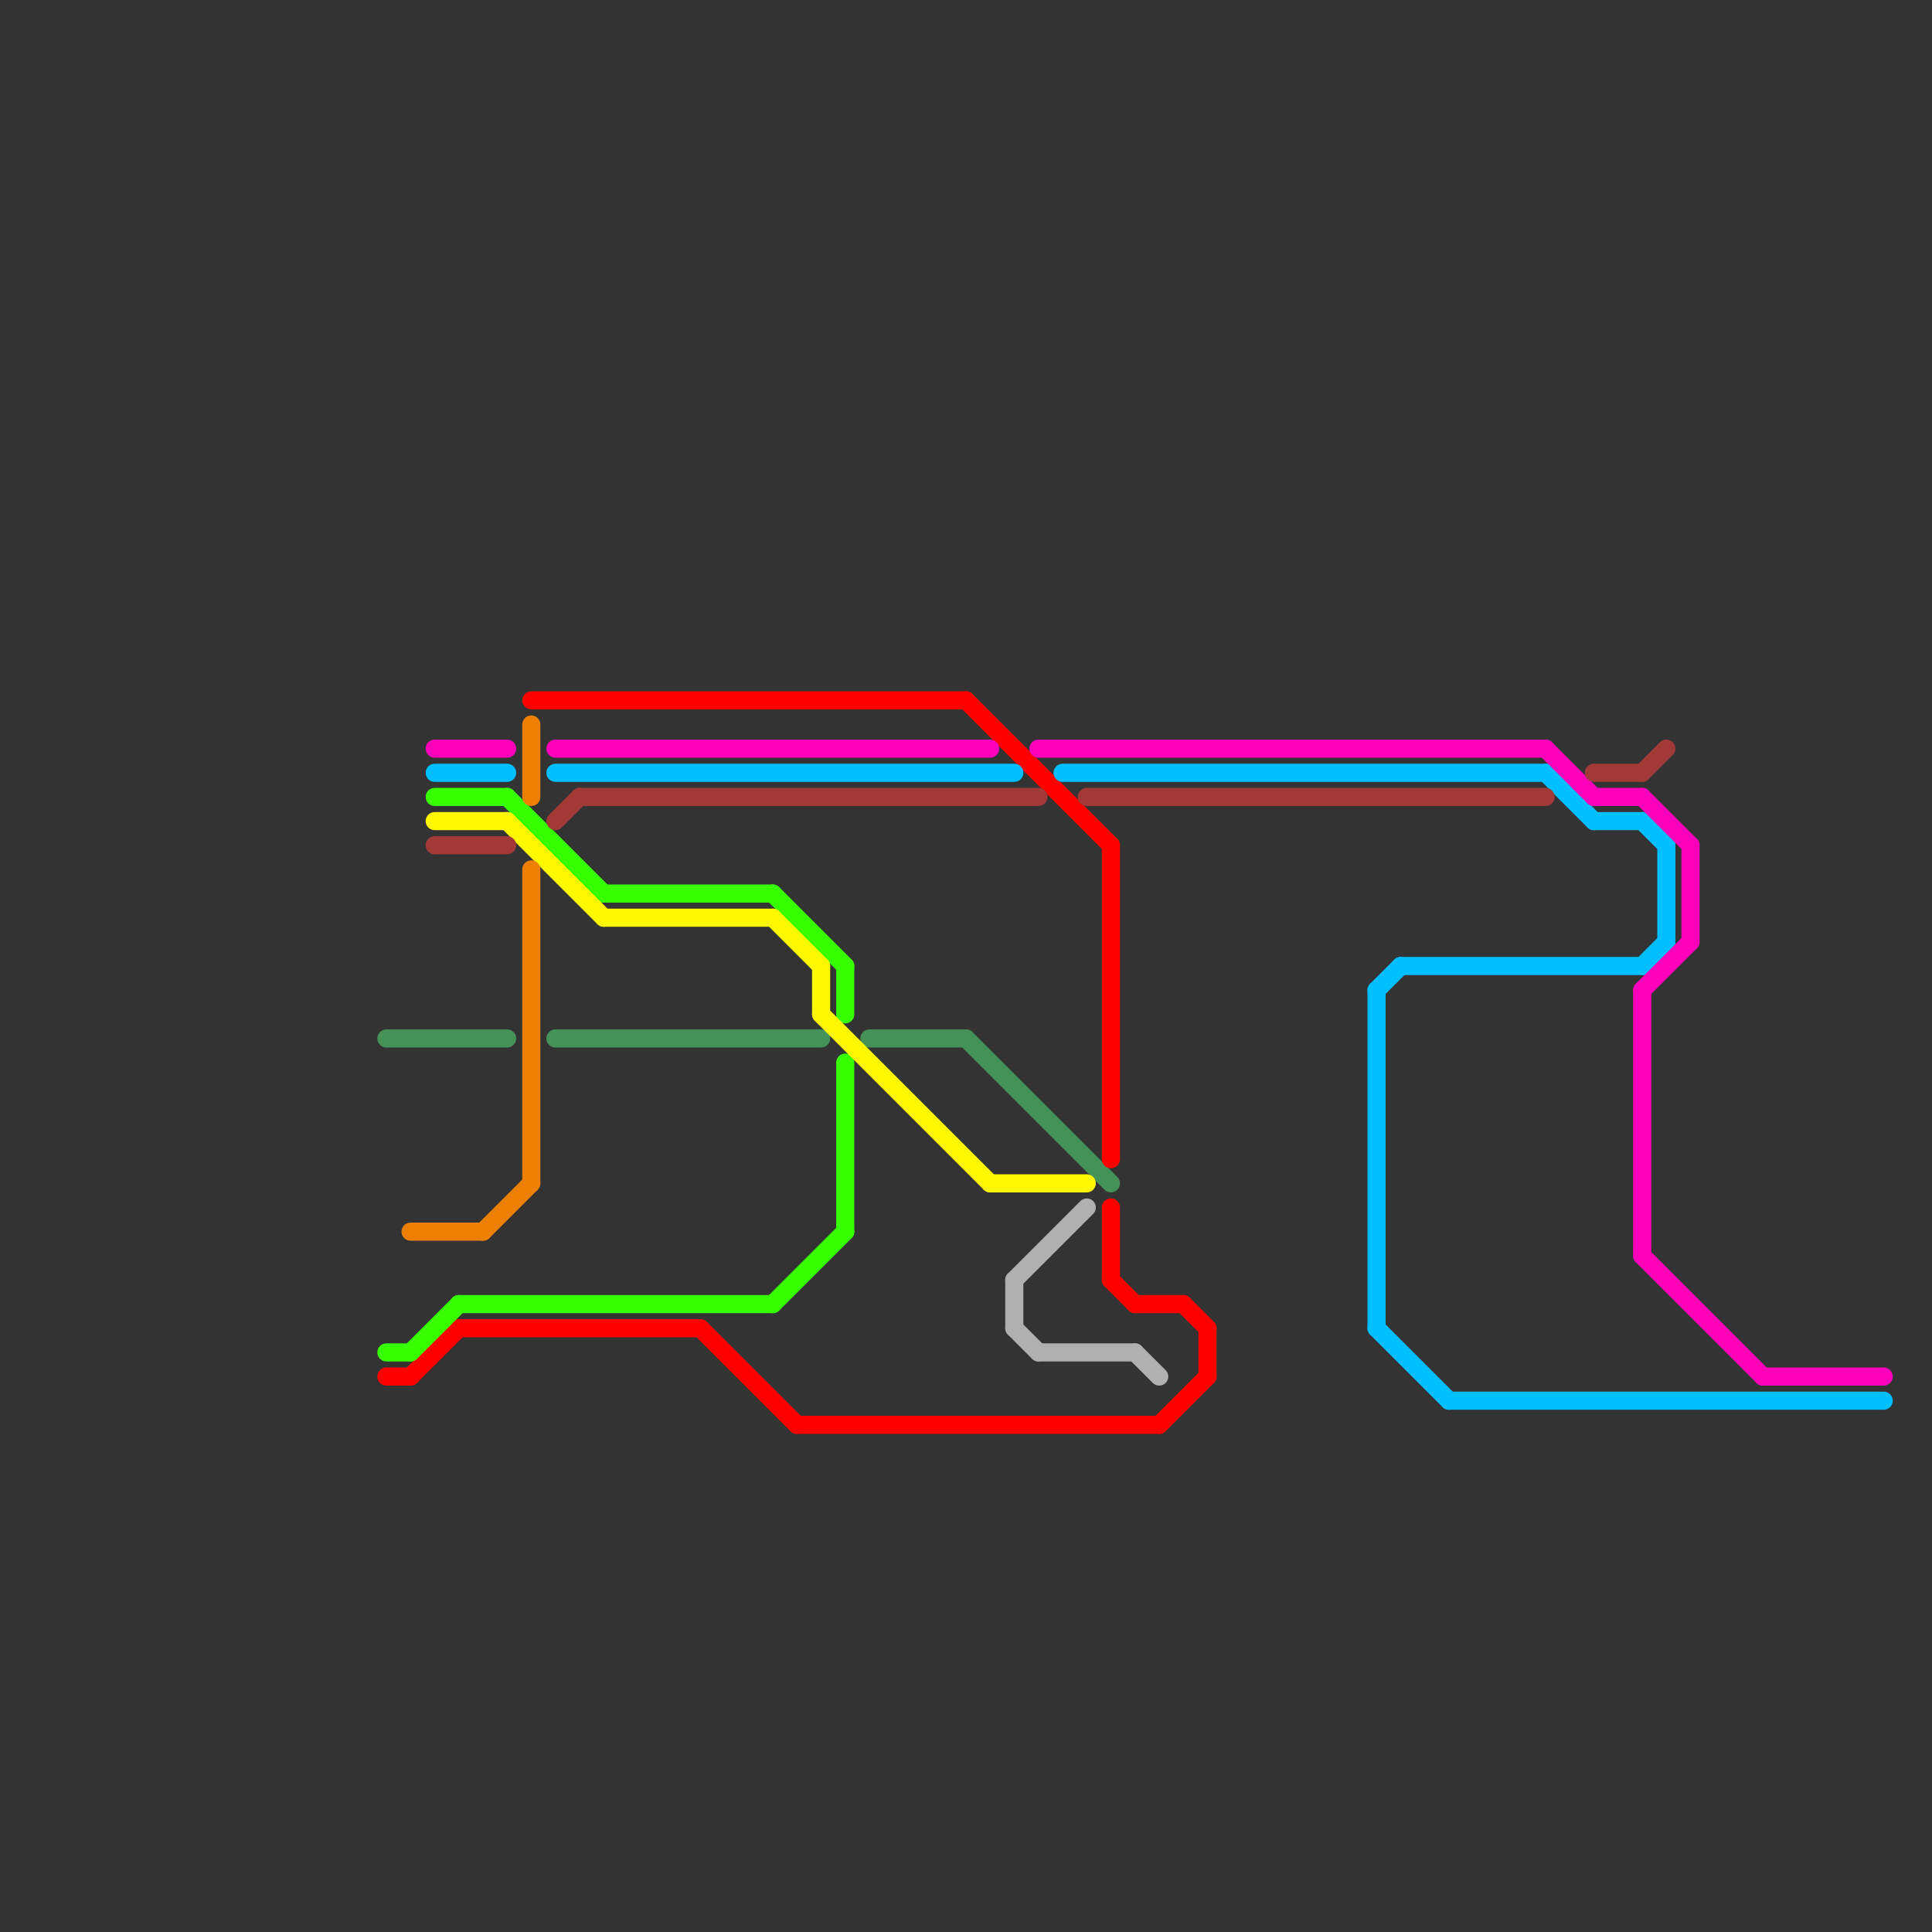 
<svg version="1.1" xmlns="http://www.w3.org/2000/svg" viewBox="0 0 80 80">
<rect x="0" y="0" width="80" height="80" fill="#333333" stroke="none"/>
<style>text { font: 1px Helvetica; font-weight: 600; white-space: pre; dominant-baseline: central; } line { stroke-width: 0.75; fill: none; stroke-linecap: round; stroke-linejoin: round; } .c0 { stroke: #459258 } .c1 { stroke: #ff0000 } .c2 { stroke: #37ff00 } .c3 { stroke: #fff700 } .c4 { stroke: #00bfff } .c5 { stroke: #ff00bb } .c6 { stroke: #a23939 } .c7 { stroke: #ed8002 } .c8 { stroke: #b0b0b0 }</style><defs><g id="wm-xf"><circle r="1.2" fill="#000"/><circle r="0.9" fill="#fff"/><circle r="0.6" fill="#000"/><circle r="0.3" fill="#fff"/></g><g id="wm"><circle r="0.6" fill="#000"/><circle r="0.3" fill="#fff"/></g></defs><line class="c0" x1="40" y1="43" x2="46" y2="49"/><line class="c0" x1="23" y1="43" x2="34" y2="43"/><line class="c0" x1="16" y1="43" x2="21" y2="43"/><line class="c0" x1="36" y1="43" x2="40" y2="43"/><line class="c1" x1="49" y1="54" x2="50" y2="55"/><line class="c1" x1="17" y1="57" x2="19" y2="55"/><line class="c1" x1="19" y1="55" x2="29" y2="55"/><line class="c1" x1="50" y1="55" x2="50" y2="57"/><line class="c1" x1="46" y1="50" x2="46" y2="53"/><line class="c1" x1="47" y1="54" x2="49" y2="54"/><line class="c1" x1="46" y1="53" x2="47" y2="54"/><line class="c1" x1="29" y1="55" x2="33" y2="59"/><line class="c1" x1="40" y1="29" x2="46" y2="35"/><line class="c1" x1="33" y1="59" x2="48" y2="59"/><line class="c1" x1="22" y1="29" x2="40" y2="29"/><line class="c1" x1="46" y1="35" x2="46" y2="48"/><line class="c1" x1="16" y1="57" x2="17" y2="57"/><line class="c1" x1="48" y1="59" x2="50" y2="57"/><line class="c2" x1="32" y1="37" x2="35" y2="40"/><line class="c2" x1="19" y1="54" x2="32" y2="54"/><line class="c2" x1="21" y1="33" x2="25" y2="37"/><line class="c2" x1="32" y1="54" x2="35" y2="51"/><line class="c2" x1="35" y1="44" x2="35" y2="51"/><line class="c2" x1="18" y1="33" x2="21" y2="33"/><line class="c2" x1="16" y1="56" x2="17" y2="56"/><line class="c2" x1="25" y1="37" x2="32" y2="37"/><line class="c2" x1="35" y1="40" x2="35" y2="42"/><line class="c2" x1="17" y1="56" x2="19" y2="54"/><line class="c3" x1="25" y1="38" x2="32" y2="38"/><line class="c3" x1="34" y1="40" x2="34" y2="42"/><line class="c3" x1="41" y1="49" x2="45" y2="49"/><line class="c3" x1="18" y1="34" x2="21" y2="34"/><line class="c3" x1="21" y1="34" x2="25" y2="38"/><line class="c3" x1="32" y1="38" x2="34" y2="40"/><line class="c3" x1="34" y1="42" x2="41" y2="49"/><line class="c4" x1="23" y1="32" x2="42" y2="32"/><line class="c4" x1="68" y1="40" x2="69" y2="39"/><line class="c4" x1="44" y1="32" x2="64" y2="32"/><line class="c4" x1="57" y1="55" x2="60" y2="58"/><line class="c4" x1="69" y1="35" x2="69" y2="39"/><line class="c4" x1="66" y1="34" x2="68" y2="34"/><line class="c4" x1="68" y1="34" x2="69" y2="35"/><line class="c4" x1="57" y1="41" x2="58" y2="40"/><line class="c4" x1="18" y1="32" x2="21" y2="32"/><line class="c4" x1="60" y1="58" x2="78" y2="58"/><line class="c4" x1="64" y1="32" x2="66" y2="34"/><line class="c4" x1="57" y1="41" x2="57" y2="55"/><line class="c4" x1="58" y1="40" x2="68" y2="40"/><line class="c5" x1="66" y1="33" x2="68" y2="33"/><line class="c5" x1="70" y1="35" x2="70" y2="39"/><line class="c5" x1="18" y1="31" x2="21" y2="31"/><line class="c5" x1="68" y1="41" x2="70" y2="39"/><line class="c5" x1="68" y1="33" x2="70" y2="35"/><line class="c5" x1="68" y1="52" x2="73" y2="57"/><line class="c5" x1="43" y1="31" x2="64" y2="31"/><line class="c5" x1="68" y1="41" x2="68" y2="52"/><line class="c5" x1="64" y1="31" x2="66" y2="33"/><line class="c5" x1="73" y1="57" x2="78" y2="57"/><line class="c5" x1="23" y1="31" x2="41" y2="31"/><line class="c6" x1="23" y1="34" x2="24" y2="33"/><line class="c6" x1="18" y1="35" x2="21" y2="35"/><line class="c6" x1="68" y1="32" x2="69" y2="31"/><line class="c6" x1="24" y1="33" x2="43" y2="33"/><line class="c6" x1="45" y1="33" x2="64" y2="33"/><line class="c6" x1="66" y1="32" x2="68" y2="32"/><line class="c7" x1="17" y1="51" x2="20" y2="51"/><line class="c7" x1="22" y1="30" x2="22" y2="33"/><line class="c7" x1="20" y1="51" x2="22" y2="49"/><line class="c7" x1="22" y1="36" x2="22" y2="49"/><line class="c8" x1="47" y1="56" x2="48" y2="57"/><line class="c8" x1="42" y1="53" x2="45" y2="50"/><line class="c8" x1="43" y1="56" x2="47" y2="56"/><line class="c8" x1="42" y1="55" x2="43" y2="56"/><line class="c8" x1="42" y1="53" x2="42" y2="55"/>
</svg>
